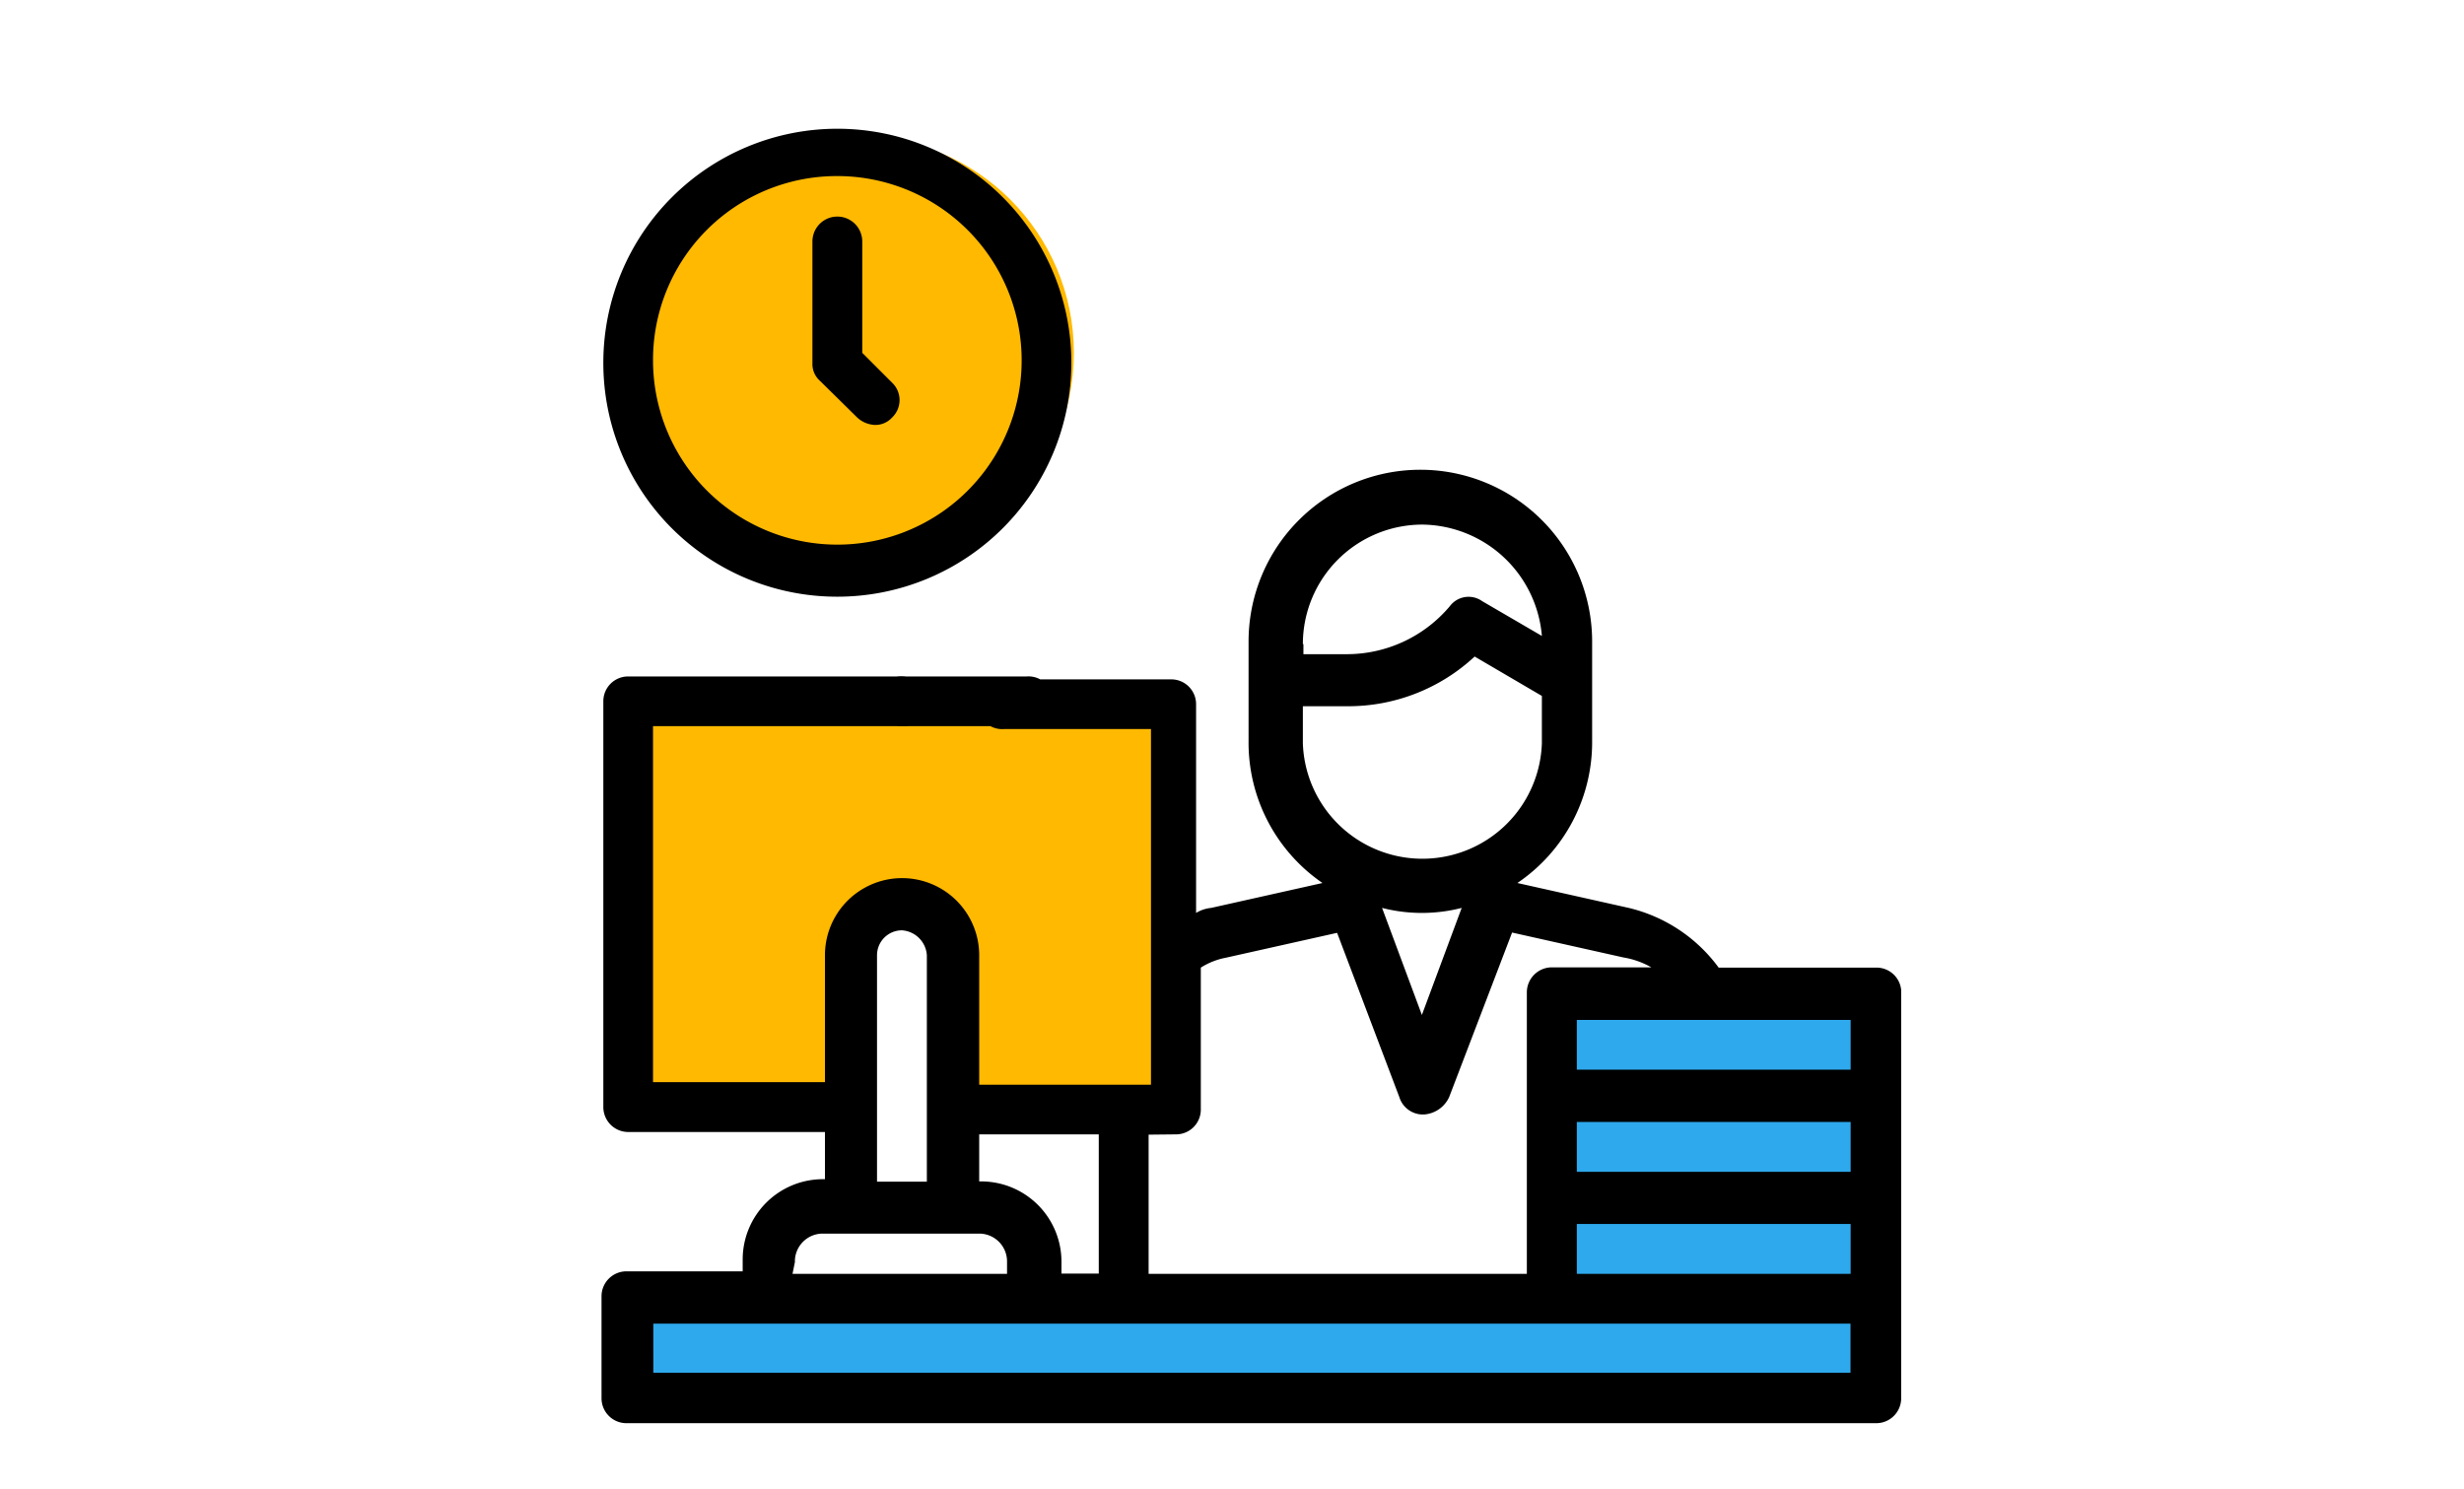 <svg xmlns="http://www.w3.org/2000/svg" viewBox="0 0 177 107"><defs><style>.cls-1{fill:#929292;opacity:0;}.cls-2{fill:#2ea9ed;}.cls-3{fill:#ffb900;}</style></defs><title>request-class</title><g id="Layer_2" data-name="Layer 2"><g id="Layer_2-2" data-name="Layer 2"><rect class="cls-1" width="177" height="107"/><rect class="cls-2" x="112.01" y="71.85" width="22.53" height="20.75"/><rect class="cls-2" x="45.84" y="93.49" width="88.71" height="6.26"/><polygon class="cls-3" points="44.77 79.18 44.77 50.38 83.94 50.38 83.94 79.18 70.17 79.18 68.56 79.54 68.2 66.12 64.8 63.26 61.58 66.66 60.87 79.54 44.77 79.18"/><circle class="cls-3" cx="61.58" cy="25.35" r="15.56"/><g id="_Group_" data-name="&lt;Group&gt;"><g id="_Group_2" data-name="&lt;Group&gt;"><path id="_Compound_Path_" data-name="&lt;Compound Path&gt;" d="M60.15,42.87A16.81,16.81,0,1,0,43.34,26.06,16.79,16.79,0,0,0,60.15,42.87Zm0-30.22A13.24,13.24,0,1,1,46.91,25.88,13.2,13.2,0,0,1,60.15,12.65Z"/><path id="_Path_" data-name="&lt;Path&gt;" d="M61.58,30a2,2,0,0,0,1.25.53A1.62,1.62,0,0,0,64.08,30a1.73,1.73,0,0,0,0-2.51l-2.14-2.14v-8a1.79,1.79,0,1,0-3.58,0v8.76a1.6,1.6,0,0,0,.54,1.25Z"/><path id="_Compound_Path_2" data-name="&lt;Compound Path&gt;" d="M134.73,69.52H123.46A11.24,11.24,0,0,0,117,65.23l-8-1.79a12.21,12.21,0,0,0,5.37-10.19V46.09a12.34,12.34,0,0,0-24.68,0v7.16A12.23,12.23,0,0,0,95,63.44l-8,1.79a2.56,2.56,0,0,0-1.08.36v-15a1.78,1.78,0,0,0-1.79-1.78h-12a1.79,1.79,0,1,0,0,3.57H82.68V77.93H70.34v-9.3a5.54,5.54,0,1,0-11.08,0v9.12H46.91V52.17H73.74a1.79,1.79,0,1,0,0-3.57H45.13a1.78,1.78,0,0,0-1.79,1.78V79.54a1.79,1.79,0,0,0,1.79,1.79H59.26v3.39h-.18a5.77,5.77,0,0,0-5.73,5.73v.89H45a1.79,1.79,0,0,0-1.79,1.79v7.33A1.79,1.79,0,0,0,45,102.25h89.78a1.79,1.79,0,0,0,1.79-1.79V71.13A1.78,1.78,0,0,0,134.73,69.52Zm-11.09,22H113.27V87.94h19.67v3.58Zm9.3-7.33H113.27V80.61h19.67Zm0-7.34H113.27V73.28h19.67ZM93.59,46.27a8.59,8.59,0,0,1,8.59-8.58,8.72,8.72,0,0,1,8.58,8l-4.29-2.5a1.68,1.68,0,0,0-2.32.36A9.67,9.67,0,0,1,96.63,47h-3v-.72Zm0,4.47h3.22a13.32,13.32,0,0,0,9.12-3.57L110.76,50v3.4a8.59,8.59,0,0,1-17.17,0V50.74ZM105,65.23l-2.86,7.69-2.86-7.69a11.54,11.54,0,0,0,5.72,0ZM84.47,81.5a1.78,1.78,0,0,0,1.79-1.78V69.52a5.13,5.13,0,0,1,1.79-.71l8-1.79,4.47,11.8a1.77,1.77,0,0,0,1.79,1.25,2.15,2.15,0,0,0,1.79-1.25L108.62,67l8,1.79a6,6,0,0,1,2,.71h-7.15a1.8,1.8,0,0,0-1.79,1.79V91.52H82.51v-10Zm-5.54,0v10H76.25v-.89a5.77,5.77,0,0,0-5.73-5.73h-.18V81.5ZM63,68.63a1.79,1.79,0,0,1,1.79-1.79,1.92,1.92,0,0,1,1.79,1.79V84.9H63Zm-5.9,22a2,2,0,0,1,2-2H70.34a2,2,0,0,1,2,2v.89H56.93l.18-.89Zm75.83,8h-86V95.1h86Z"/><path id="_Path_2" data-name="&lt;Path&gt;" d="M63.55,49.13A1.94,1.94,0,0,0,63,50.38a1.63,1.63,0,0,0,.54,1.26,2,2,0,0,0,1.25.53,1.64,1.64,0,0,0,1.25-.53,1.94,1.94,0,0,0,.54-1.26,1.63,1.63,0,0,0-.54-1.25,2,2,0,0,0-1.25-.53A1.64,1.64,0,0,0,63.55,49.13Z"/></g></g></g></g></svg>